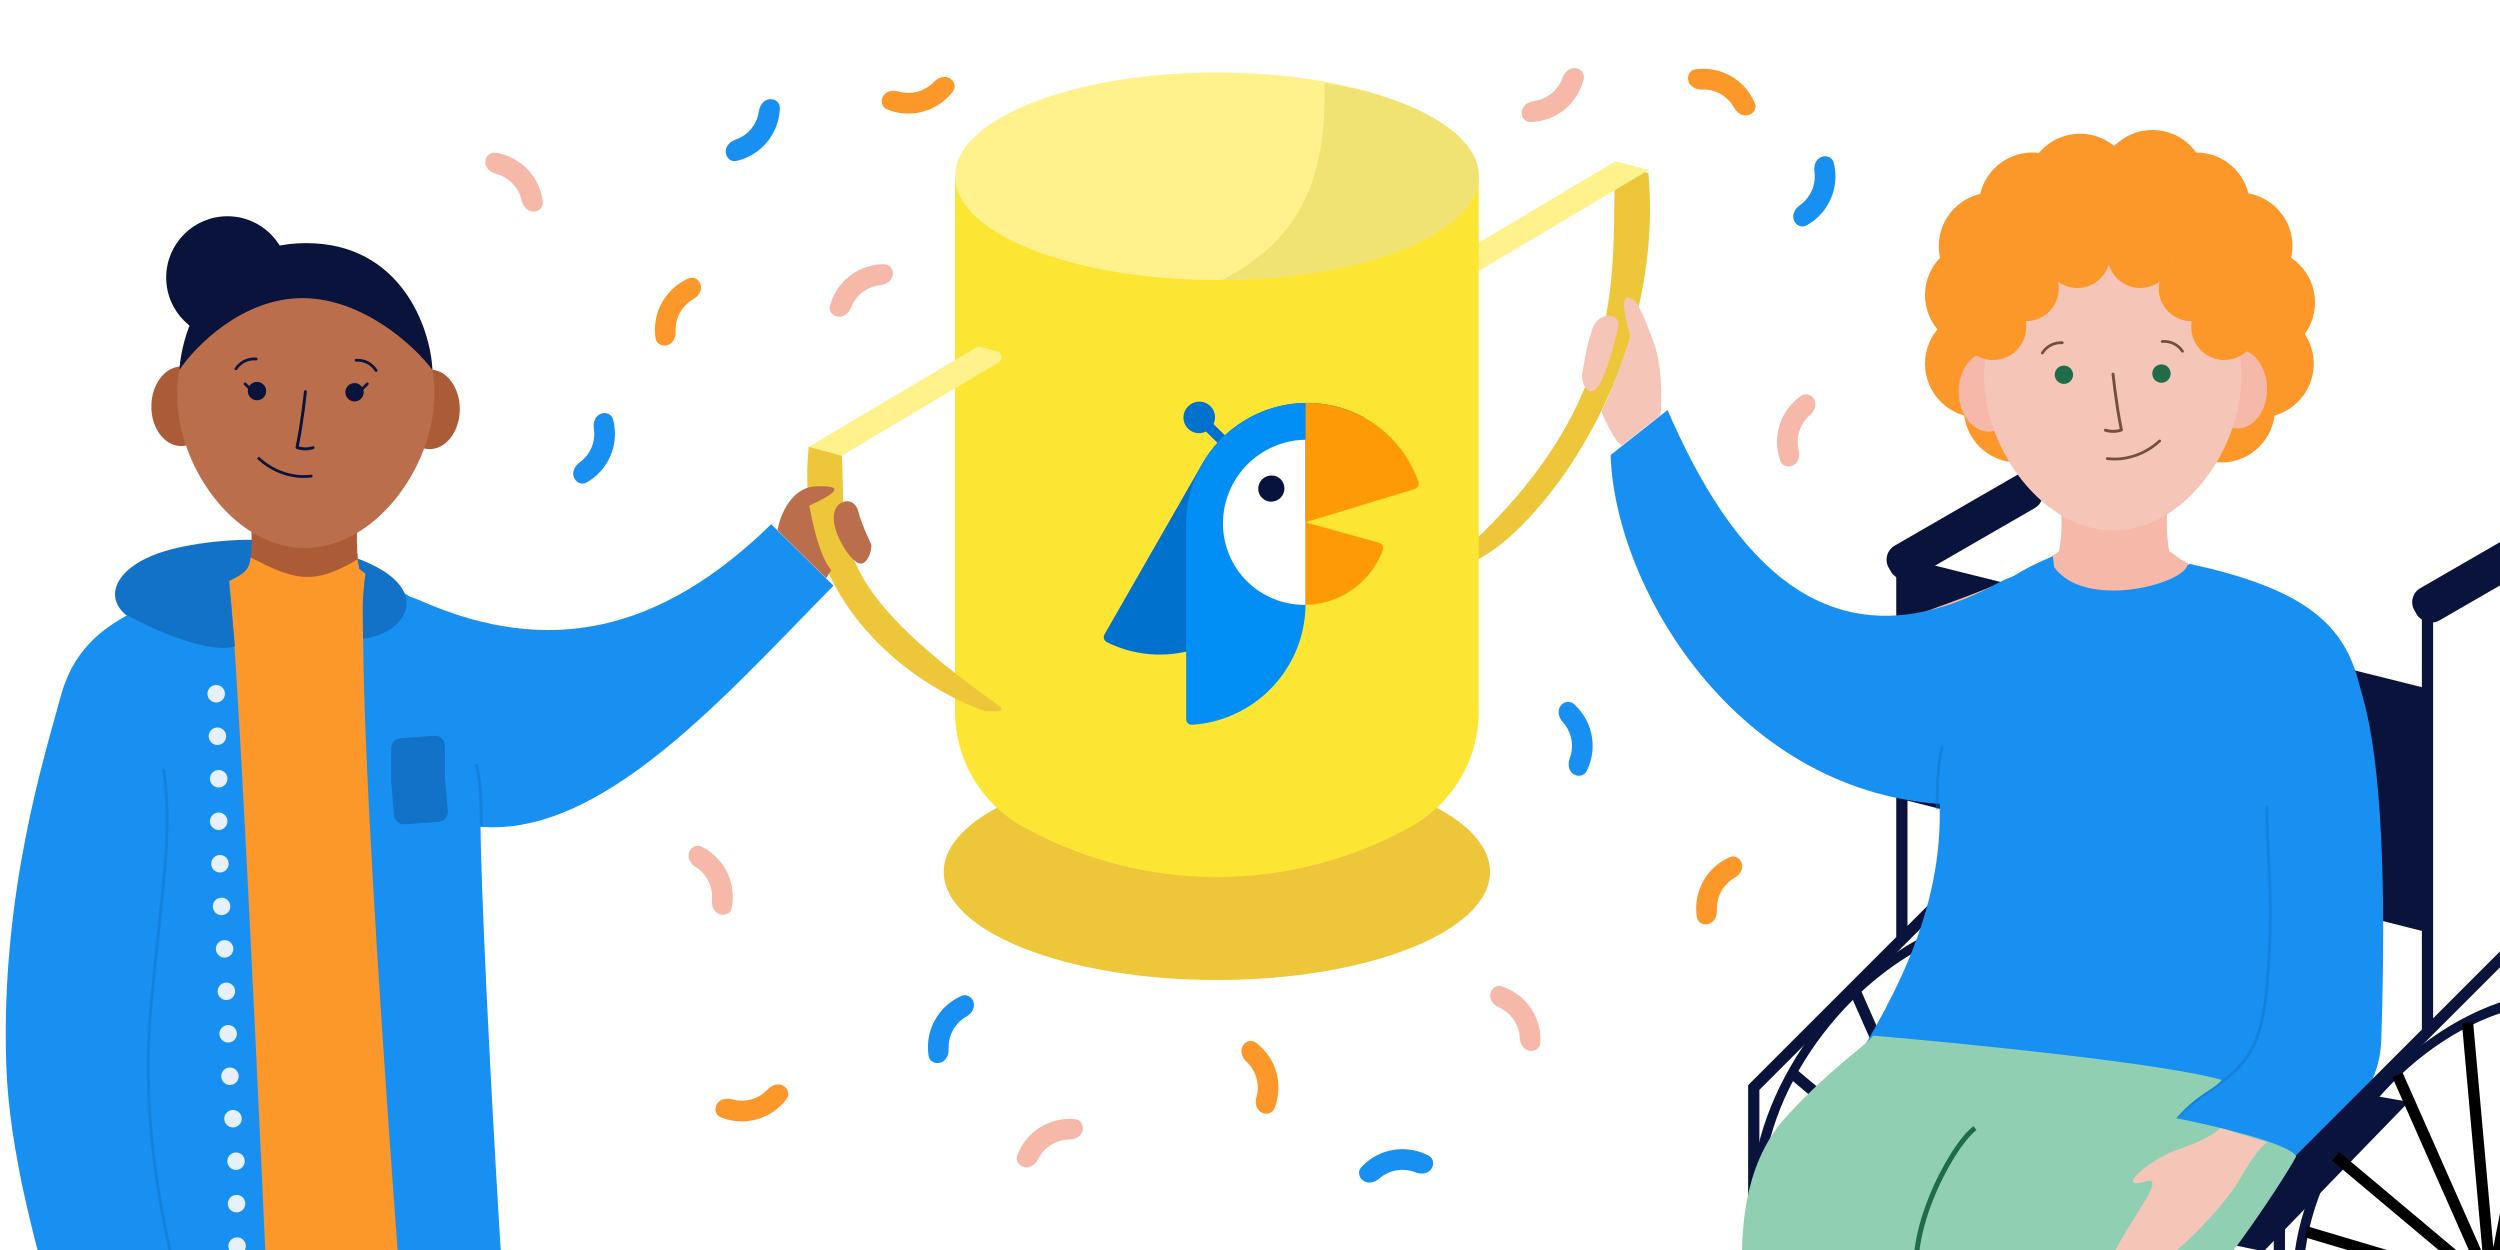 <svg width="2000" height="1000" viewBox="0 0 2000 1000" fill="none" xmlns="http://www.w3.org/2000/svg">
<rect x="0" y="0" width="2000" height="1000" fill="#333333" stroke="none"/>
<g clip-path="url(#clip0_403_1692)">
<rect width="2000" height="1000" fill="white"/>
<path d="M1811 1001L1927 881.5L1522.5 810L1412 920.5L1811 1001Z" fill="#09133C"/>
<path d="M1938.5 550L1518 445V638.5L1938.5 745V550Z" fill="#09133C"/>
<rect x="1504.5" y="443" width="138" height="30" rx="13" transform="rotate(-30 1504.5 443)" fill="#09133C"/>
<path d="M1521.5 448.5V751.5M1521.5 751.5L1633 640M1521.5 751.5L1403 870V1018.5" stroke="#09133C" stroke-width="9"/>
<circle r="159.674" transform="matrix(0.959 -0.284 -0.091 0.996 1559.32 898.124)" stroke="#09133C" stroke-width="9"/>
<path d="M1541 753L1560 964.5M1560 964.5L1605 735.5M1560 964.5L1675 771M1560 964.5L1485 795M1560 964.5L1435.5 860M1560 964.5L1412 920.5M1560 964.5L1412 1000.5" stroke="#09133C" stroke-width="9"/>
<rect x="1925" y="477" width="138" height="30" rx="13" transform="rotate(-30 1925 477)" fill="#09133C"/>
<path d="M1164.16 446.407C1308.36 320.517 1288.25 210.263 1292.22 130L1318.76 138.615C1332.36 294.334 1230.4 427.67 1177.38 449.855C1177.14 449.956 1176.89 450 1176.63 450H1165.41C1163.55 450 1162.76 447.628 1164.16 446.407Z" fill="#EDC639"/>
<path d="M1292.5 129L1167.25 203.412C1163.44 205.676 1164.24 211.412 1168.53 212.544L1181.47 215.964C1182.77 216.307 1184.15 216.114 1185.3 215.429L1319 136L1292.5 129Z" fill="#FFF18C"/>
<path d="M122.956 444C162.956 428 279.456 419 321.456 474C269.456 487.334 156.956 511.7 122.956 502.5C80.456 491 82.956 460 122.956 444Z" fill="#1172C8"/>
<path d="M403.742 507.275C387.556 499.43 336.034 484.698 297.175 461.743L287.455 454.923C284.842 439.865 284.842 424.471 287.455 409.413C287.455 409.413 260.702 402.326 243.424 407.831C226.101 402.326 199.392 409.413 199.392 409.413C201.994 424.472 201.994 439.864 199.392 454.923L189.65 461.743C150.768 484.698 99.246 499.43 83.038 507.275C66.83 515.12 64.4 554.857 71.267 574.982C76.952 591.608 201.131 579.729 243.401 574.291C285.76 579.729 409.873 591.608 415.558 574.982C422.402 554.857 419.95 515.12 403.742 507.275Z" fill="#AB5C37"/>
<circle cx="181.956" cy="222" r="49" fill="#09133C"/>
<path d="M295.456 460.5L316.502 484.517L343.662 1220.65L236.695 1234.07L224.727 1224.8C224.727 1224.8 164.957 474 178.956 467C192.955 460 199.487 457.768 200.456 446C232.782 462.252 248.909 470.147 285.956 447.5L287.456 455L295.456 460.5Z" fill="#FC9729"/>
<path d="M416.826 1202.14C409.27 1181.02 381.823 704.178 384.404 637.499C386.985 570.821 391.956 499.501 292.456 459.001C280.733 538.602 325.184 1095.97 333.478 1199.96C355.499 1203.21 402.336 1210 416.826 1202.14Z" fill="#1890F1"/>
<path d="M221.811 1212.88C215.335 1071.27 193.375 561.732 183.456 465.001C95.328 484.02 60.955 511.001 48.456 557.501C35.956 604.001 0.397 714.812 4.996 851.794C9.595 988.776 89.202 1161.5 87.342 1223.16C126.602 1246.28 196.079 1214.09 221.811 1212.88Z" fill="#1890F1"/>
<path d="M337.456 481C286.18 458.519 298.761 503.831 299.761 524.331C300.761 544.831 299.761 640.777 363.762 657.831C468.486 685.737 574.986 561.513 666.812 468.53L616.969 419.382C528.351 505.898 438.956 525.5 337.456 481Z" fill="#1890F1"/>
<path opacity="0.5" d="M380.956 611.115C384.955 628.5 384.955 642 384.955 661.5" stroke="#1172C8" stroke-width="2.357"/>
<path opacity="0.5" d="M130.728 615C138.045 662.718 130.793 701.559 120.956 803C111.119 904.441 133.101 1000.83 156.784 1077.59C175.73 1139 184.276 1165.87 183.854 1182.04" stroke="#1172C8" stroke-width="2.357"/>
<path d="M343.447 359.299C356.695 359.463 367.61 345.348 367.828 327.773C368.045 310.197 357.482 295.816 344.235 295.652C330.987 295.488 320.072 309.603 319.854 327.179C319.637 344.754 330.199 359.135 343.447 359.299Z" fill="#AB5C37"/>
<path d="M144.663 356.838C157.911 357.002 168.826 342.887 169.044 325.312C169.262 307.736 158.699 293.355 145.451 293.191C132.204 293.027 121.288 307.142 121.07 324.718C120.853 342.293 131.416 356.674 144.663 356.838Z" fill="#AB5C37"/>
<path d="M347.425 317.067C346.722 373.871 299.874 439.065 243.05 438.362C186.226 437.658 141.027 371.414 141.731 314.52C141.699 300.889 144.379 287.387 149.614 274.8C154.849 262.213 162.535 250.793 172.225 241.202C181.916 231.612 193.417 224.044 206.06 218.937C218.702 213.83 232.235 211.287 245.87 211.456C259.505 211.625 272.97 214.502 285.483 219.92C297.995 225.338 309.305 233.189 318.755 243.016C328.205 252.844 335.606 264.451 340.528 277.164C345.45 289.876 347.795 303.44 347.425 317.067V317.067Z" fill="#BA6E4B"/>
<path d="M198.229 312.746C198.207 314.201 198.617 315.631 199.407 316.853C200.198 318.075 201.334 319.035 202.671 319.612C204.008 320.189 205.486 320.356 206.918 320.092C208.35 319.829 209.671 319.146 210.715 318.132C211.759 317.117 212.478 315.815 212.781 314.392C213.084 312.968 212.958 311.486 212.419 310.134C211.879 308.782 210.951 307.621 209.751 306.797C208.55 305.973 207.132 305.523 205.676 305.505C204.712 305.49 203.753 305.666 202.856 306.022C201.959 306.378 201.141 306.908 200.449 307.58C199.758 308.253 199.205 309.056 198.824 309.942C198.443 310.828 198.241 311.781 198.229 312.746" fill="#09133C"/>
<path d="M276.298 313.712C276.28 315.162 276.693 316.585 277.484 317.8C278.275 319.016 279.409 319.97 280.742 320.541C282.075 321.113 283.548 321.276 284.974 321.011C286.401 320.746 287.716 320.064 288.755 319.051C289.793 318.038 290.508 316.741 290.808 315.322C291.109 313.903 290.982 312.427 290.443 311.081C289.905 309.734 288.979 308.577 287.783 307.757C286.587 306.936 285.174 306.489 283.723 306.471C281.778 306.447 279.903 307.196 278.511 308.554C277.118 309.912 276.322 311.767 276.298 313.712" fill="#09133C"/>
<path fill-rule="evenodd" clip-rule="evenodd" d="M294.625 306.331C295.067 306.773 295.067 307.49 294.625 307.932L285.888 316.669C285.446 317.11 284.729 317.11 284.288 316.669C283.846 316.227 283.846 315.51 284.288 315.068L293.024 306.331C293.466 305.89 294.183 305.89 294.625 306.331Z" fill="#09133C"/>
<path fill-rule="evenodd" clip-rule="evenodd" d="M195.288 306.331C194.846 306.773 194.846 307.49 195.288 307.932L204.024 316.669C204.466 317.11 205.183 317.11 205.625 316.669C206.067 316.227 206.067 315.51 205.625 315.068L196.888 306.331C196.446 305.89 195.729 305.89 195.288 306.331Z" fill="#09133C"/>
<path fill-rule="evenodd" clip-rule="evenodd" d="M204.867 288.307C201.902 288.041 198.921 288.586 196.242 289.884C193.563 291.181 191.288 293.183 189.66 295.674C189.324 296.19 188.633 296.334 188.117 295.998C187.602 295.661 187.457 294.971 187.794 294.456C189.643 291.626 192.227 289.352 195.27 287.878C198.312 286.404 201.699 285.785 205.066 286.088C205.68 286.143 206.132 286.684 206.077 287.297C206.022 287.91 205.48 288.362 204.867 288.307Z" fill="#09133C"/>
<path fill-rule="evenodd" clip-rule="evenodd" d="M284.812 287.075C288.184 286.852 291.553 287.553 294.556 289.103C297.558 290.653 300.081 292.992 301.852 295.869C302.175 296.393 302.012 297.08 301.487 297.402C300.963 297.725 300.276 297.561 299.954 297.037C298.395 294.506 296.175 292.447 293.533 291.083C290.891 289.72 287.926 289.102 284.959 289.298C284.345 289.339 283.814 288.874 283.773 288.26C283.733 287.646 284.198 287.115 284.812 287.075Z" fill="#09133C"/>
<path fill-rule="evenodd" clip-rule="evenodd" d="M244.422 312.14C245.072 312.203 245.547 312.781 245.484 313.43L244.308 313.316L243.132 313.201C243.195 312.552 243.773 312.077 244.422 312.14ZM238.993 357.182C242.618 358.219 246.476 358.167 250.084 357.021C250.706 356.824 251.371 357.168 251.568 357.789C251.766 358.411 251.422 359.075 250.8 359.273C246.379 360.677 241.623 360.618 237.238 359.105C236.678 358.911 236.347 358.332 236.466 357.751C238.689 346.895 240.356 335.757 241.468 327.327C242.023 323.114 242.439 319.58 242.717 317.101C242.856 315.861 242.96 314.885 243.029 314.219C243.063 313.887 243.089 313.632 243.106 313.46L243.126 313.266L243.132 313.201L244.308 313.316C245.484 313.43 245.484 313.43 245.484 313.43L245.478 313.498L245.458 313.696C245.44 313.87 245.414 314.128 245.379 314.464C245.309 315.135 245.205 316.117 245.065 317.363C244.787 319.855 244.368 323.405 243.81 327.636C242.731 335.827 241.126 346.585 238.993 357.182Z" fill="#09133C"/>
<path fill-rule="evenodd" clip-rule="evenodd" d="M250.061 380.747C250.134 381.358 249.698 381.913 249.086 381.986C245.226 382.446 241.326 382.47 237.46 382.057L237.446 382.056L237.446 382.056C225.785 380.658 214.87 375.587 206.281 367.576C205.831 367.156 205.807 366.451 206.227 366.001C206.646 365.551 207.352 365.527 207.802 365.946C216.043 373.633 226.515 378.499 237.703 379.842C241.4 380.236 245.13 380.213 248.822 379.773C249.433 379.7 249.988 380.136 250.061 380.747Z" fill="#09133C"/>
<path d="M241.956 238.5C289.956 238.5 331.956 276.833 345.956 296C344.456 262.167 320.556 194.5 244.956 194.5C169.356 194.5 145.789 262.167 143.456 296C156.289 276.833 193.956 238.5 241.956 238.5Z" fill="#09133C"/>
<circle cx="172.956" cy="555" r="7" fill="#E6F0FF"/>
<circle cx="173.956" cy="589" r="7" fill="#E6F0FF"/>
<circle cx="174.956" cy="623" r="7" fill="#E6F0FF"/>
<circle cx="174.956" cy="657" r="7" fill="#E6F0FF"/>
<circle cx="175.956" cy="691" r="7" fill="#E6F0FF"/>
<circle cx="177.238" cy="725.12" r="7" transform="rotate(-2.41 177.238 725.12)" fill="#E6F0FF"/>
<circle cx="179.668" cy="759.09" r="7" transform="rotate(-2.41 179.668 759.09)" fill="#E6F0FF"/>
<circle cx="181.097" cy="793.06" r="7" transform="rotate(-2.41 181.097 793.06)" fill="#E6F0FF"/>
<circle cx="182.526" cy="827.03" r="7" transform="rotate(-2.41 182.526 827.03)" fill="#E6F0FF"/>
<circle cx="183.956" cy="861" r="7" transform="rotate(-2.41 183.956 861)" fill="#E6F0FF"/>
<circle cx="186.386" cy="894.97" r="7" transform="rotate(-2.41 186.386 894.97)" fill="#E6F0FF"/>
<circle cx="188.815" cy="928.94" r="7" transform="rotate(-2.41 188.815 928.94)" fill="#E6F0FF"/>
<circle cx="189.244" cy="962.91" r="7" transform="rotate(-2.41 189.244 962.91)" fill="#E6F0FF"/>
<circle cx="189.674" cy="996.879" r="7" transform="rotate(-2.41 189.674 996.879)" fill="#E6F0FF"/>
<path d="M312.956 598.569C312.956 594.376 316.193 590.895 320.375 590.59L347.375 588.625C352.01 588.287 355.956 591.957 355.956 596.604V622.435L358.252 648.786C358.639 653.231 355.314 657.135 350.863 657.459L323.822 659.427C319.46 659.745 315.651 656.5 315.272 652.143L312.956 625.565V598.569Z" fill="#1172C8"/>
<path d="M187.956 517C167.156 523.8 121.623 503.167 101.456 492C108.656 484 158.789 470 182.956 464L187.956 517Z" fill="#1172C8"/>
<path d="M286.456 447C349.93 470.845 323.758 507.781 290.456 511C290.477 491.612 289.043 482.492 292.456 459L287.456 455L286.456 447Z" fill="#1172C8"/>
<path d="M1531.01 493.275C1547.2 485.43 1598.72 470.698 1637.58 447.743L1647.3 440.923C1649.91 425.865 1649.91 410.471 1647.3 395.413C1647.3 395.413 1674.05 388.326 1691.33 393.831C1708.65 388.326 1735.36 395.413 1735.36 395.413C1732.76 410.472 1732.76 425.864 1735.36 440.923L1745.11 447.743C1783.99 470.698 1835.51 485.43 1851.72 493.275C1867.93 501.12 1870.36 540.857 1863.49 560.982C1857.8 577.608 1733.62 565.729 1691.35 560.291C1649 565.729 1524.88 577.608 1519.2 560.982C1512.35 540.857 1514.81 501.12 1531.01 493.275Z" fill="#F5B8A9"/>
<circle r="43" transform="matrix(-1 0 0 1 1777 327)" fill="#FC9729"/>
<circle cx="1614" cy="327" r="43" fill="#FC9729"/>
<circle r="43" transform="matrix(-1 0 0 1 1808 291)" fill="#FC9729"/>
<circle cx="1583" cy="291" r="43" fill="#FC9729"/>
<circle r="43" transform="matrix(-1 0 0 1 1809 242)" fill="#FC9729"/>
<circle cx="1583" cy="236" r="43" fill="#FC9729"/>
<circle r="43" transform="matrix(-0.999 -0.053 -0.053 0.999 1791 197)" fill="#FC9729"/>
<circle cx="1594" cy="197" r="43" fill="#FC9729"/>
<circle r="43" transform="matrix(-1 0 0 1 1757 165)" fill="#FC9729"/>
<circle cx="1626" cy="165" r="43" fill="#FC9729"/>
<circle r="43" transform="matrix(-1 0 0 1 1722 147)" fill="#FC9729"/>
<circle cx="1664" cy="150" r="43" fill="#FC9729"/>
<circle cx="1651" cy="190" r="43" fill="#FC9729"/>
<circle cx="1711" cy="183" r="43" fill="#FC9729"/>
<circle cx="1747" cy="205" r="43" fill="#FC9729"/>
<path d="M1386.5 1056.5C1391.18 926.376 1569.85 807.401 1550.35 623.498C1550.3 622.103 1550.24 620.705 1550.19 619.305C1547.61 553.848 1544.88 484.652 1642.3 445C1642.66 447.421 1642.96 450.284 1643.22 453.563C1667.83 488.13 1746.39 467.575 1750 452C1750.19 451.176 1751.06 453.314 1751.3 451.001C1839.43 470.02 1873.8 497.001 1886.3 543.501C1887.51 548.004 1888.94 553.11 1890.52 558.785C1905.31 611.708 1909.15 708.283 1905 832C1902.37 910.438 1802.48 933.726 1780.04 1008.04C1763.29 1063.51 1749.21 1110.14 1750 1136.5C1680.07 1177.67 1381.82 1186.62 1386.5 1056.5Z" fill="#1890F1"/>
<path d="M1597.3 467.001C1646.58 440.421 1636 489.832 1635 510.332C1634 530.832 1637.23 643.832 1570.99 643.832C1394 643.832 1291.79 472.243 1288.5 364L1334 328C1385.33 446.423 1462.51 539.706 1597.3 467.001Z" fill="#1890F1"/>
<path opacity="0.5" d="M1553.8 597.115C1549.8 614.5 1549.8 628 1549.8 647.5" stroke="#1172C8" stroke-width="2.357"/>
<path opacity="0.5" d="M1813.51 644.5C1813.51 691 1819.68 718.499 1813.51 789.471C1807.35 860.442 1780.5 858.5 1746.5 889C1712.5 919.5 1688.35 960.892 1686.25 971.972" stroke="#1172C8" stroke-width="2.357"/>
<path d="M1591.31 345.299C1578.06 345.463 1567.15 331.348 1566.93 313.773C1566.71 296.197 1577.27 281.816 1590.52 281.652C1603.77 281.488 1614.68 295.603 1614.9 313.179C1615.12 330.754 1604.56 345.135 1591.31 345.299Z" fill="#F5B8A9"/>
<path d="M1790.09 342.838C1776.85 343.002 1765.93 328.887 1765.71 311.312C1765.49 293.736 1776.06 279.355 1789.31 279.191C1802.55 279.027 1813.47 293.142 1813.69 310.718C1813.9 328.293 1803.34 342.674 1790.09 342.838Z" fill="#F5B8A9"/>
<path d="M1587.33 303.067C1588.03 359.871 1634.88 425.065 1691.71 424.362C1748.53 423.658 1793.73 357.414 1793.02 300.52C1793.06 286.889 1790.38 273.387 1785.14 260.8C1779.91 248.213 1772.22 236.793 1762.53 227.202C1752.84 217.612 1741.34 210.044 1728.7 204.937C1716.05 199.83 1702.52 197.287 1688.89 197.456C1675.25 197.625 1661.79 200.502 1649.27 205.92C1636.76 211.338 1625.45 219.189 1616 229.016C1606.55 238.844 1599.15 250.451 1594.23 263.164C1589.31 275.876 1586.96 289.44 1587.33 303.067Z" fill="#F5C6B8"/>
<path d="M1736.53 298.746C1736.55 300.201 1736.14 301.631 1735.35 302.853C1734.56 304.075 1733.42 305.035 1732.08 305.612C1730.75 306.189 1729.27 306.356 1727.84 306.092C1726.41 305.829 1725.08 305.146 1724.04 304.132C1723 303.117 1722.28 301.815 1721.97 300.392C1721.67 298.968 1721.8 297.486 1722.34 296.134C1722.88 294.782 1723.8 293.621 1725 292.797C1726.21 291.973 1727.62 291.523 1729.08 291.505C1730.04 291.49 1731 291.666 1731.9 292.022C1732.8 292.378 1733.61 292.908 1734.31 293.58C1735 294.253 1735.55 295.056 1735.93 295.942C1736.31 296.828 1736.51 297.781 1736.53 298.746" fill="#1F6D48"/>
<path d="M1658.46 299.712C1658.48 301.162 1658.06 302.585 1657.27 303.8C1656.48 305.016 1655.35 305.97 1654.01 306.541C1652.68 307.113 1651.21 307.276 1649.78 307.011C1648.36 306.746 1647.04 306.064 1646 305.051C1644.96 304.038 1644.25 302.741 1643.95 301.322C1643.65 299.903 1643.77 298.427 1644.31 297.081C1644.85 295.734 1645.78 294.577 1646.97 293.757C1648.17 292.936 1649.58 292.489 1651.03 292.471C1652.98 292.447 1654.85 293.196 1656.25 294.554C1657.64 295.912 1658.43 297.767 1658.46 299.712" fill="#1F6D48"/>
<path fill-rule="evenodd" clip-rule="evenodd" d="M1729.89 274.307C1732.85 274.041 1735.84 274.586 1738.51 275.884C1741.19 277.181 1743.47 279.183 1745.1 281.674C1745.43 282.19 1746.12 282.334 1746.64 281.998C1747.15 281.661 1747.3 280.971 1746.96 280.456C1745.11 277.626 1742.53 275.352 1739.49 273.878C1736.44 272.404 1733.06 271.785 1729.69 272.088C1729.08 272.143 1728.62 272.684 1728.68 273.297C1728.73 273.91 1729.28 274.362 1729.89 274.307Z" fill="#744F41"/>
<path fill-rule="evenodd" clip-rule="evenodd" d="M1649.94 273.075C1646.57 272.852 1643.2 273.553 1640.2 275.103C1637.2 276.653 1634.67 278.992 1632.9 281.869C1632.58 282.393 1632.74 283.08 1633.27 283.402C1633.79 283.725 1634.48 283.561 1634.8 283.037C1636.36 280.506 1638.58 278.447 1641.22 277.083C1643.87 275.72 1646.83 275.102 1649.8 275.298C1650.41 275.339 1650.94 274.874 1650.98 274.26C1651.02 273.646 1650.56 273.115 1649.94 273.075Z" fill="#744F41"/>
<path fill-rule="evenodd" clip-rule="evenodd" d="M1690.33 298.14C1689.68 298.203 1689.21 298.781 1689.27 299.43L1690.45 299.316L1691.62 299.201C1691.56 298.552 1690.98 298.077 1690.33 298.14ZM1695.76 343.182C1692.14 344.219 1688.28 344.167 1684.67 343.021C1684.05 342.824 1683.39 343.168 1683.19 343.789C1682.99 344.411 1683.33 345.075 1683.96 345.273C1688.38 346.677 1693.13 346.618 1697.52 345.105C1698.08 344.911 1698.41 344.332 1698.29 343.751C1696.07 332.895 1694.4 321.757 1693.29 313.327C1692.73 309.114 1692.32 305.58 1692.04 303.101C1691.9 301.861 1691.8 300.885 1691.73 300.219C1691.69 299.887 1691.67 299.632 1691.65 299.46L1691.63 299.266L1691.62 299.201L1690.45 299.316C1689.27 299.43 1689.27 299.43 1689.27 299.43L1689.28 299.498L1689.3 299.696C1689.32 299.87 1689.34 300.128 1689.38 300.464C1689.45 301.135 1689.55 302.117 1689.69 303.363C1689.97 305.855 1690.39 309.405 1690.95 313.636C1692.03 321.827 1693.63 332.585 1695.76 343.182Z" fill="#744F41"/>
<path fill-rule="evenodd" clip-rule="evenodd" d="M1684.69 366.747C1684.62 367.358 1685.06 367.913 1685.67 367.986C1689.53 368.446 1693.43 368.47 1697.3 368.057L1697.31 368.056L1697.31 368.056C1708.97 366.658 1719.89 361.587 1728.47 353.576C1728.92 353.156 1728.95 352.451 1728.53 352.001C1728.11 351.551 1727.4 351.527 1726.95 351.946C1718.71 359.633 1708.24 364.499 1697.05 365.842C1693.36 366.236 1689.63 366.213 1685.93 365.773C1685.32 365.7 1684.77 366.136 1684.69 366.747Z" fill="#744F41"/>
<circle cx="1779.5" cy="261.5" r="26.5" fill="#FC9729"/>
<circle r="26.5" transform="matrix(-1 0 0 1 1594.5 261.5)" fill="#FC9729"/>
<ellipse cx="1753.5" cy="231" rx="26.5" ry="26" fill="#FC9729"/>
<ellipse rx="26.5" ry="26" transform="matrix(-1 0 0 1 1620.5 231)" fill="#FC9729"/>
<circle cx="1712.22" cy="204.081" r="26.321" transform="rotate(6.732 1712.22 204.081)" fill="#FC9729"/>
<circle r="26.321" transform="matrix(-0.993 0.117 0.117 0.993 1661.78 204.081)" fill="#FC9729"/>
<ellipse cx="973.5" cy="697.5" rx="218.5" ry="86.5" fill="#EDC639"/>
<path d="M764 141L880.643 168.838C941.69 183.408 1005.31 183.408 1066.36 168.838L1183 141V569.211C1183 607.361 1162.36 642.526 1129.05 661.127V661.127C1032.38 715.118 914.621 715.118 817.946 661.127V661.127C784.639 642.526 764 607.361 764 569.211V141Z" fill="#FDE533"/>
<ellipse cx="973.5" cy="141" rx="209.5" ry="83" fill="#FFF18C"/>
<path d="M673.5 364.5L798.752 290.088C802.563 287.824 801.761 282.088 797.475 280.956L784.528 277.536C783.231 277.193 781.85 277.386 780.697 278.071L647 357.5L673.5 364.5Z" fill="#FFF18C"/>
<path d="M800.187 565.275C657.493 464.645 677.452 429.537 673.501 364.5L647.001 357.5C633.426 484.061 735.282 551.081 788.202 568.9C788.406 568.968 788.61 569 788.826 569H799.133C801.091 569 801.787 566.403 800.187 565.275Z" fill="#EDC639"/>
<path d="M652.456 389.095C632.856 389.895 623.956 412.761 621.956 424.095L660.956 462.595L664.956 456.095C655.356 444.895 649.667 416.833 647.5 404.5C669 394.5 676.956 388.095 652.456 389.095Z" fill="#BA6E4B"/>
<path d="M686.846 409.812C684.846 401.312 678.346 399.312 672.846 402.312C667.346 405.312 665.846 412.812 667.846 421.312C669.846 429.812 677.346 444.312 685.346 449.812C693.346 455.312 698.346 438.812 696.846 435.312C695.346 431.812 688.846 418.312 686.846 409.812Z" fill="#BA6E4B"/>
<path d="M961.706 371.182L883.605 507.492C883.302 508.017 883.108 508.596 883.034 509.195C882.96 509.794 883.008 510.401 883.174 510.977C883.341 511.554 883.624 512.09 884.005 512.552C884.385 513.014 884.857 513.392 885.391 513.665C907.197 524.592 932.481 526.654 956.004 519.425C979.527 512.195 999.486 496.228 1011.75 474.831L1092.14 334.521C1070.21 322.145 1044.15 319.056 1019.68 325.931C995.224 332.806 974.368 349.084 961.706 371.182V371.182Z" fill="#0071CC"/>
<path d="M967.691 336.175L961.744 342.201L989.076 369.178L995.024 363.152L967.691 336.175Z" fill="#0071CC"/>
<path d="M959.38 346.534C966.348 346.443 971.997 340.72 971.997 333.751C971.997 326.782 966.348 321.207 959.38 321.298C952.412 321.389 946.763 327.112 946.763 334.081C946.763 341.05 952.412 346.625 959.38 346.534Z" fill="#0071CC"/>
<path d="M948.926 419.09L948.926 575.405C948.924 576.008 949.045 576.603 949.279 577.155C949.514 577.707 949.859 578.205 950.294 578.617C950.728 579.03 951.242 579.349 951.806 579.555C952.369 579.762 952.97 579.852 953.572 579.819C978.065 578.304 1001.16 567.431 1018.07 549.452C1034.98 531.473 1044.42 507.766 1044.42 483.243V322.341C1031.88 322.505 1019.46 325.138 1007.87 330.089C996.289 335.04 985.762 342.212 976.895 351.196C968.028 360.18 960.994 370.799 956.195 382.449C951.396 394.098 948.926 406.548 948.926 419.09V419.09Z" fill="#018FF6"/>
<path d="M978.37 418.707C978.37 436.224 985.328 452.933 997.713 465.157C1010.1 477.382 1026.9 484.121 1044.41 483.891V351.793C1035.74 351.906 1027.15 353.727 1019.14 357.151C1011.13 360.575 1003.85 365.536 997.713 371.749C991.581 377.963 986.716 385.308 983.397 393.365C980.078 401.422 978.37 410.033 978.37 418.707V418.707Z" fill="white"/>
<path d="M1103.35 434.26L1044.41 417.837V483.886C1057.88 483.709 1071.02 479.422 1082.07 471.599C1093.13 463.777 1101.58 452.793 1106.29 440.118C1106.51 439.537 1106.6 438.918 1106.57 438.302C1106.54 437.685 1106.38 437.082 1106.11 436.532C1105.83 435.983 1105.45 435.497 1104.97 435.106C1104.5 434.715 1103.95 434.427 1103.35 434.26Z" fill="#FF9A07"/>
<path d="M1134.69 385.47C1128.2 366.779 1116.01 350.654 1099.83 339.339C1083.65 328.024 1064.28 322.082 1044.42 322.341V417.838L1131.7 391.234C1132.28 391.059 1132.82 390.769 1133.29 390.381C1133.75 389.993 1134.14 389.515 1134.42 388.976C1134.7 388.437 1134.87 387.849 1134.91 387.246C1134.96 386.644 1134.88 386.04 1134.69 385.47V385.47Z" fill="#FF9A07"/>
<path d="M1017.06 401.333C1022.85 401.257 1027.55 396.503 1027.55 390.713C1027.55 384.924 1022.85 380.292 1017.06 380.368C1011.28 380.443 1006.58 385.198 1006.58 390.988C1006.58 396.777 1011.28 401.409 1017.06 401.333Z" fill="#07133D"/>
<path d="M575.289 731.23C579.514 732.95 584.416 730.919 585.33 726.451C586.04 722.981 586.337 719.43 586.208 715.872C585.979 709.553 584.413 703.354 581.612 697.685C578.811 692.016 574.839 687.006 569.959 682.985C567.211 680.721 564.21 678.799 561.023 677.255C556.918 675.267 552.327 677.927 551.126 682.327C549.925 686.728 552.623 691.177 556.489 693.597C557.521 694.243 558.511 694.956 559.455 695.734C562.532 698.269 565.036 701.428 566.802 705.003C568.569 708.577 569.556 712.485 569.701 716.47C569.745 717.691 569.71 718.912 569.596 720.123C569.17 724.665 571.064 729.511 575.289 731.23Z" fill="#F5B8A9"/>
<path d="M573.673 883.001C571.197 886.833 572.28 892.027 576.5 893.757C579.777 895.1 583.211 896.052 586.731 896.588C592.982 897.539 599.364 897.153 605.455 895.456C611.547 893.759 617.208 890.789 622.067 886.742C624.803 884.463 627.25 881.872 629.36 879.029C632.078 875.366 630.319 870.36 626.218 868.361C622.118 866.362 617.245 868.185 614.147 871.533C613.321 872.426 612.435 873.267 611.496 874.049C608.432 876.601 604.862 878.473 601.022 879.544C597.181 880.614 593.157 880.857 589.215 880.257C588.007 880.073 586.814 879.812 585.645 879.474C581.263 878.211 576.148 879.17 573.673 883.001Z" fill="#FC9729"/>
<path d="M866.026 904.84C867.313 900.464 864.801 895.79 860.263 895.329C856.74 894.971 853.178 895.032 849.65 895.517C843.386 896.378 837.376 898.559 832.016 901.915C826.657 905.27 822.07 909.725 818.559 914.984C816.582 917.945 814.971 921.123 813.755 924.449C812.188 928.733 815.295 933.034 819.794 933.787C824.293 934.541 828.449 931.41 830.469 927.32C831.008 926.229 831.618 925.172 832.297 924.156C834.511 920.84 837.403 918.031 840.782 915.915C844.162 913.799 847.951 912.424 851.901 911.881C853.112 911.715 854.33 911.627 855.546 911.619C860.108 911.587 864.739 909.216 866.026 904.84Z" fill="#F5B8A9"/>
<path d="M1223.04 840.503C1227.46 841.61 1232.03 838.908 1232.31 834.355C1232.52 830.82 1232.31 827.263 1231.68 823.759C1230.57 817.535 1228.14 811.619 1224.57 806.401C1221 801.184 1216.36 796.784 1210.96 793.491C1207.92 791.637 1204.68 790.158 1201.31 789.079C1196.96 787.688 1192.79 790.969 1192.22 795.495C1191.65 800.021 1194.95 804.045 1199.12 805.896C1200.23 806.39 1201.31 806.957 1202.36 807.593C1205.76 809.669 1208.69 812.444 1210.94 815.734C1213.19 819.023 1214.72 822.754 1215.43 826.678C1215.64 827.881 1215.78 829.094 1215.84 830.309C1216.05 834.865 1218.61 839.396 1223.04 840.503Z" fill="#F5B8A9"/>
<path d="M1144.75 935.611C1147.6 932.052 1147.05 926.775 1143.03 924.623C1139.91 922.952 1136.59 921.654 1133.14 920.762C1127.02 919.177 1120.63 918.909 1114.4 919.975C1108.17 921.041 1102.23 923.417 1096.99 926.947C1094.03 928.934 1091.33 931.262 1088.94 933.875C1085.87 937.241 1087.11 942.401 1090.98 944.808C1094.85 947.215 1099.89 945.899 1103.31 942.885C1104.23 942.081 1105.19 941.335 1106.21 940.653C1109.51 938.428 1113.26 936.929 1117.19 936.257C1121.12 935.585 1125.14 935.754 1129 936.753C1130.19 937.059 1131.35 937.442 1132.48 937.896C1136.71 939.601 1141.89 939.169 1144.75 935.611Z" fill="#1890F1"/>
<path d="M1008.7 889.703C1012.54 892.168 1017.73 891.071 1019.45 886.846C1020.78 883.566 1021.72 880.13 1022.25 876.608C1023.18 870.354 1022.78 863.973 1021.07 857.887C1019.35 851.8 1016.37 846.146 1012.31 841.298C1010.02 838.569 1007.42 836.129 1004.58 834.027C1000.9 831.319 995.904 833.092 993.916 837.197C991.928 841.303 993.765 846.171 997.121 849.26C998.016 850.084 998.859 850.967 999.644 851.904C1002.2 854.961 1004.09 858.526 1005.17 862.363C1006.25 866.201 1006.5 870.225 1005.91 874.168C1005.73 875.377 1005.47 876.57 1005.14 877.74C1003.89 882.126 1004.86 887.238 1008.7 889.703Z" fill="#FC9729"/>
<path d="M778.975 802.193C777.965 797.745 773.493 794.89 769.306 796.7C766.056 798.106 762.975 799.896 760.132 802.04C755.083 805.847 750.899 810.681 747.857 816.224C744.814 821.767 742.982 827.893 742.481 834.196C742.199 837.746 742.343 841.306 742.902 844.803C743.623 849.307 748.433 851.547 752.728 850.011C757.023 848.475 759.125 843.714 758.895 839.159C758.833 837.944 758.851 836.723 758.947 835.505C759.263 831.53 760.418 827.668 762.337 824.173C764.255 820.678 766.893 817.629 770.077 815.229C771.053 814.493 772.073 813.823 773.131 813.222C777.098 810.97 779.986 806.642 778.975 802.193Z" fill="#1890F1"/>
<path d="M1393.57 691.2C1392.56 686.752 1388.09 683.897 1383.9 685.707C1380.65 687.112 1377.57 688.903 1374.73 691.046C1369.68 694.853 1365.49 699.688 1362.45 705.231C1359.41 710.774 1357.58 716.9 1357.08 723.203C1356.79 726.753 1356.94 730.313 1357.5 733.81C1358.22 738.314 1363.03 740.553 1367.32 739.017C1371.62 737.482 1373.72 732.721 1373.49 728.166C1373.43 726.951 1373.45 725.73 1373.54 724.511C1373.86 720.537 1375.01 716.675 1376.93 713.18C1378.85 709.684 1381.49 706.636 1384.67 704.236C1385.65 703.5 1386.67 702.83 1387.73 702.229C1391.69 699.977 1394.58 695.648 1393.57 691.2Z" fill="#FC9729"/>
<path d="M1258.29 618.933C1261.9 621.717 1267.17 621.067 1269.24 617.003C1270.85 613.849 1272.08 610.506 1272.91 607.042C1274.37 600.89 1274.51 594.498 1273.33 588.288C1272.14 582.077 1269.65 576.189 1266.01 571.013C1263.97 568.098 1261.59 565.446 1258.93 563.108C1255.5 560.097 1250.37 561.436 1248.04 565.357C1245.71 569.278 1247.12 574.286 1250.2 577.65C1251.03 578.547 1251.79 579.499 1252.49 580.499C1254.78 583.763 1256.35 587.476 1257.1 591.392C1257.85 595.308 1257.76 599.338 1256.84 603.217C1256.56 604.406 1256.2 605.573 1255.76 606.71C1254.14 610.973 1254.68 616.149 1258.29 618.933Z" fill="#1890F1"/>
<path d="M1451.62 320.123C1449.78 315.949 1444.85 313.998 1441.08 316.572C1438.16 318.57 1435.48 320.915 1433.1 323.56C1428.86 328.259 1425.68 333.802 1423.75 339.823C1421.81 345.844 1421.18 352.207 1421.89 358.49C1422.29 362.028 1423.11 365.496 1424.32 368.822C1425.89 373.106 1431.04 374.389 1434.96 372.064C1438.89 369.738 1440.04 364.665 1438.95 360.236C1438.66 359.055 1438.44 357.853 1438.3 356.639C1437.86 352.677 1438.26 348.665 1439.47 344.869C1440.69 341.072 1442.7 337.577 1445.37 334.615C1446.19 333.706 1447.06 332.854 1447.99 332.063C1451.45 329.097 1453.46 324.298 1451.62 320.123Z" fill="#F5B8A9"/>
<path d="M1434.99 175.807C1436.41 180.142 1441.12 182.568 1445.12 180.376C1448.23 178.674 1451.13 176.604 1453.76 174.205C1458.43 169.944 1462.15 164.74 1464.66 158.938C1467.17 153.135 1468.43 146.866 1468.34 140.543C1468.29 136.983 1467.81 133.451 1466.93 130.022C1465.79 125.605 1460.8 123.823 1456.66 125.753C1452.53 127.682 1450.88 132.617 1451.53 137.132C1451.71 138.336 1451.81 139.553 1451.82 140.775C1451.88 144.762 1451.09 148.715 1449.5 152.373C1447.92 156.032 1445.58 159.313 1442.63 162C1441.73 162.823 1440.77 163.585 1439.78 164.282C1436.04 166.894 1433.57 171.473 1434.99 175.807Z" fill="#1890F1"/>
<path d="M1217.47 88.883C1216.73 93.383 1219.79 97.716 1224.35 97.622C1227.89 97.549 1231.42 97.055 1234.86 96.144C1240.97 94.526 1246.67 91.63 1251.58 87.647C1256.49 83.665 1260.51 78.685 1263.35 73.038C1264.95 69.858 1266.16 66.507 1266.97 63.058C1268 58.615 1264.39 54.725 1259.84 54.524C1255.28 54.324 1251.54 57.938 1250.03 62.242C1249.63 63.391 1249.15 64.514 1248.6 65.606C1246.8 69.167 1244.28 72.306 1241.18 74.818C1238.08 77.329 1234.49 79.155 1230.63 80.175C1229.45 80.488 1228.25 80.722 1227.05 80.879C1222.52 81.466 1218.22 84.383 1217.47 88.883Z" fill="#F5B8A9"/>
<path d="M560.609 228.219C559.603 223.77 555.133 220.911 550.945 222.717C547.693 224.12 544.611 225.907 541.766 228.048C536.713 231.85 532.525 236.681 529.477 242.221C526.43 247.762 524.592 253.885 524.085 260.188C523.8 263.738 523.94 267.298 524.497 270.795C525.213 275.3 530.021 277.544 534.318 276.012C538.614 274.48 540.72 269.722 540.494 265.166C540.434 263.951 540.452 262.73 540.55 261.512C540.87 257.538 542.029 253.677 543.95 250.183C545.872 246.69 548.513 243.644 551.699 241.247C552.675 240.511 553.696 239.842 554.755 239.243C558.724 236.995 561.615 232.668 560.609 228.219Z" fill="#FC9729"/>
<path d="M458.996 381.58C460.467 385.898 465.213 388.269 469.188 386.03C472.273 384.292 475.149 382.189 477.752 379.759C482.374 375.444 486.028 370.197 488.473 364.366C490.918 358.534 492.099 352.251 491.936 345.93C491.845 342.37 491.329 338.844 490.406 335.426C489.217 331.022 484.199 329.299 480.088 331.276C475.978 333.254 474.387 338.208 475.093 342.714C475.281 343.916 475.392 345.132 475.423 346.354C475.526 350.34 474.781 354.302 473.24 357.979C471.698 361.655 469.394 364.963 466.48 367.684C465.586 368.518 464.641 369.292 463.652 370C459.943 372.655 457.525 377.262 458.996 381.58Z" fill="#1890F1"/>
<path d="M714.195 220.367C715.078 215.892 712.15 211.467 707.589 211.421C704.048 211.386 700.505 211.771 697.037 212.576C690.877 214.005 685.091 216.724 680.06 220.555C675.029 224.385 670.867 229.239 667.85 234.796C666.151 237.925 664.837 241.237 663.929 244.66C662.759 249.069 666.245 253.069 670.794 253.409C675.343 253.749 679.196 250.252 680.835 245.995C681.273 244.86 681.784 243.752 682.367 242.677C684.27 239.173 686.893 236.113 690.066 233.698C693.238 231.282 696.887 229.568 700.77 228.667C701.961 228.39 703.166 228.192 704.377 228.073C708.916 227.626 713.312 224.842 714.195 220.367Z" fill="#F5B8A9"/>
<path d="M580.558 121.568C580.728 126.126 584.594 129.76 589.044 128.756C592.498 127.976 595.857 126.787 599.048 125.206C604.714 122.4 609.72 118.423 613.736 113.539C617.752 108.654 620.686 102.974 622.345 96.872C623.279 93.436 623.797 89.911 623.894 86.371C624.019 81.811 619.707 78.72 615.202 79.434C610.697 80.149 607.75 84.438 607.133 88.957C606.969 90.163 606.726 91.359 606.405 92.539C605.359 96.386 603.509 99.968 600.977 103.048C598.445 106.127 595.288 108.635 591.716 110.405C590.62 110.947 589.493 111.417 588.342 111.811C584.027 113.29 580.389 117.01 580.558 121.568Z" fill="#1890F1"/>
<path d="M426.154 169.265C430.701 169.621 434.755 166.198 434.269 161.663C433.892 158.142 433.097 154.668 431.894 151.317C429.758 145.366 426.383 139.935 421.993 135.384C417.603 130.833 412.298 127.265 406.427 124.916C403.121 123.593 399.679 122.673 396.174 122.17C391.658 121.521 388.092 125.449 388.284 130.007C388.475 134.564 392.397 137.984 396.816 139.117C397.994 139.419 399.155 139.798 400.289 140.252C403.991 141.733 407.336 143.983 410.104 146.852C412.872 149.722 415 153.146 416.347 156.899C416.76 158.049 417.097 159.222 417.357 160.411C418.33 164.868 421.606 168.91 426.154 169.265Z" fill="#F5B8A9"/>
<path d="M706.671 76.608C704.166 80.42 705.21 85.622 709.417 87.384C712.683 88.751 716.11 89.73 719.626 90.292C725.87 91.291 732.254 90.953 738.358 89.302C744.462 87.651 750.146 84.724 755.036 80.714C757.789 78.456 760.255 75.884 762.386 73.056C765.132 69.414 763.411 64.395 759.326 62.365C755.241 60.335 750.354 62.121 747.231 65.446C746.398 66.333 745.506 67.167 744.561 67.942C741.478 70.47 737.894 72.316 734.045 73.357C730.196 74.398 726.171 74.611 722.234 73.981C721.027 73.788 719.836 73.517 718.67 73.171C714.297 71.874 709.175 72.795 706.671 76.608Z" fill="#FC9729"/>
<path d="M1398.24 92.199C1402.7 91.254 1405.63 86.825 1403.88 82.612C1402.52 79.341 1400.78 76.234 1398.67 73.36C1394.94 68.255 1390.17 64 1384.67 60.876C1379.18 57.751 1373.08 55.828 1366.78 55.234C1363.24 54.9 1359.68 54.991 1356.17 55.499C1351.66 56.153 1349.35 60.929 1350.82 65.246C1352.29 69.564 1357.02 71.736 1361.58 71.573C1362.79 71.53 1364.01 71.565 1365.23 71.68C1369.2 72.054 1373.05 73.267 1376.51 75.237C1379.98 77.207 1382.99 79.89 1385.34 83.108C1386.06 84.095 1386.72 85.126 1387.3 86.192C1389.49 90.192 1393.78 93.143 1398.24 92.199Z" fill="#FC9729"/>
<path d="M1942 482.5V825.5M1942 825.5L2053.5 714M1942 825.5L1823.5 944V1044" stroke="#09133C" stroke-width="9"/>
<circle r="159.674" transform="matrix(0.959 -0.284 -0.091 0.996 1992.32 963.124)" stroke="#09133C" stroke-width="9"/>
<path d="M1974 818L1993 1029.5M1993 1029.5L2038 800.5M1993 1029.5L2108 836M1993 1029.5L1918 860M1993 1029.5L1868.5 925M1993 1029.5L1845 985.5" stroke="black" stroke-width="9"/>
<path d="M1323 274C1329.8 292 1329.5 320.167 1328.5 332L1297.5 356.5C1291.9 353.3 1284.17 336.833 1281 329C1286.2 321 1298.83 286 1304.5 269.5C1301.17 259 1296 238 1302 238C1309.5 238 1314.5 251.5 1323 274Z" fill="#F5C6B8"/>
<path d="M1294.5 261.5C1297 249 1276 248.5 1273 266.5C1269 276.155 1268 288.5 1266 297C1264 305.5 1270 318 1277 311C1284 304 1292 274 1294.5 261.5Z" fill="#F5C6B8"/>
<path d="M1777.5 864C1732.3 850.8 1572.67 834.833 1498.5 828.5C1493.5 836 1463.6 854.959 1428 894.559C1392.4 934.159 1393.83 991.333 1393.5 1012H1777.5C1795.5 990.8 1829.83 938.893 1837 925.059C1831.4 914.659 1770.67 900.393 1741 894.559C1760.27 873.05 1768.43 873.901 1777.5 864Z" fill="#90CFB2"/>
<path d="M1741.37 919.976C1759.26 913.618 1767.62 909.764 1776.5 902.5L1814 913.959C1811.6 914.904 1803.97 921.86 1792.66 942.126C1778.53 967.459 1718.84 1030.86 1692.9 1023.8C1666.96 1016.74 1742.33 937.332 1716.54 945.165C1690.74 952.999 1719.02 927.923 1741.37 919.976Z" fill="#F5C6B8"/>
<path d="M1580 902.5C1560.17 917.167 1519 996 1537.5 1036.5" stroke="#1F6D48" stroke-width="4"/>
<path d="M1059.5 66.5C1120 75.5 1183 102.774 1183 141.217C1183 179.049 1119.11 210.97 1031.74 220.967C1011.32 222.975 999.37 223.715 977.5 224.217C1036 193.464 1061.98 148.863 1059.5 66.5Z" fill="#F1E274"/>
</g>
<defs>
<clipPath id="clip0_403_1692">
<rect width="2000" height="1000" fill="white"/>
</clipPath>
</defs>
</svg>
